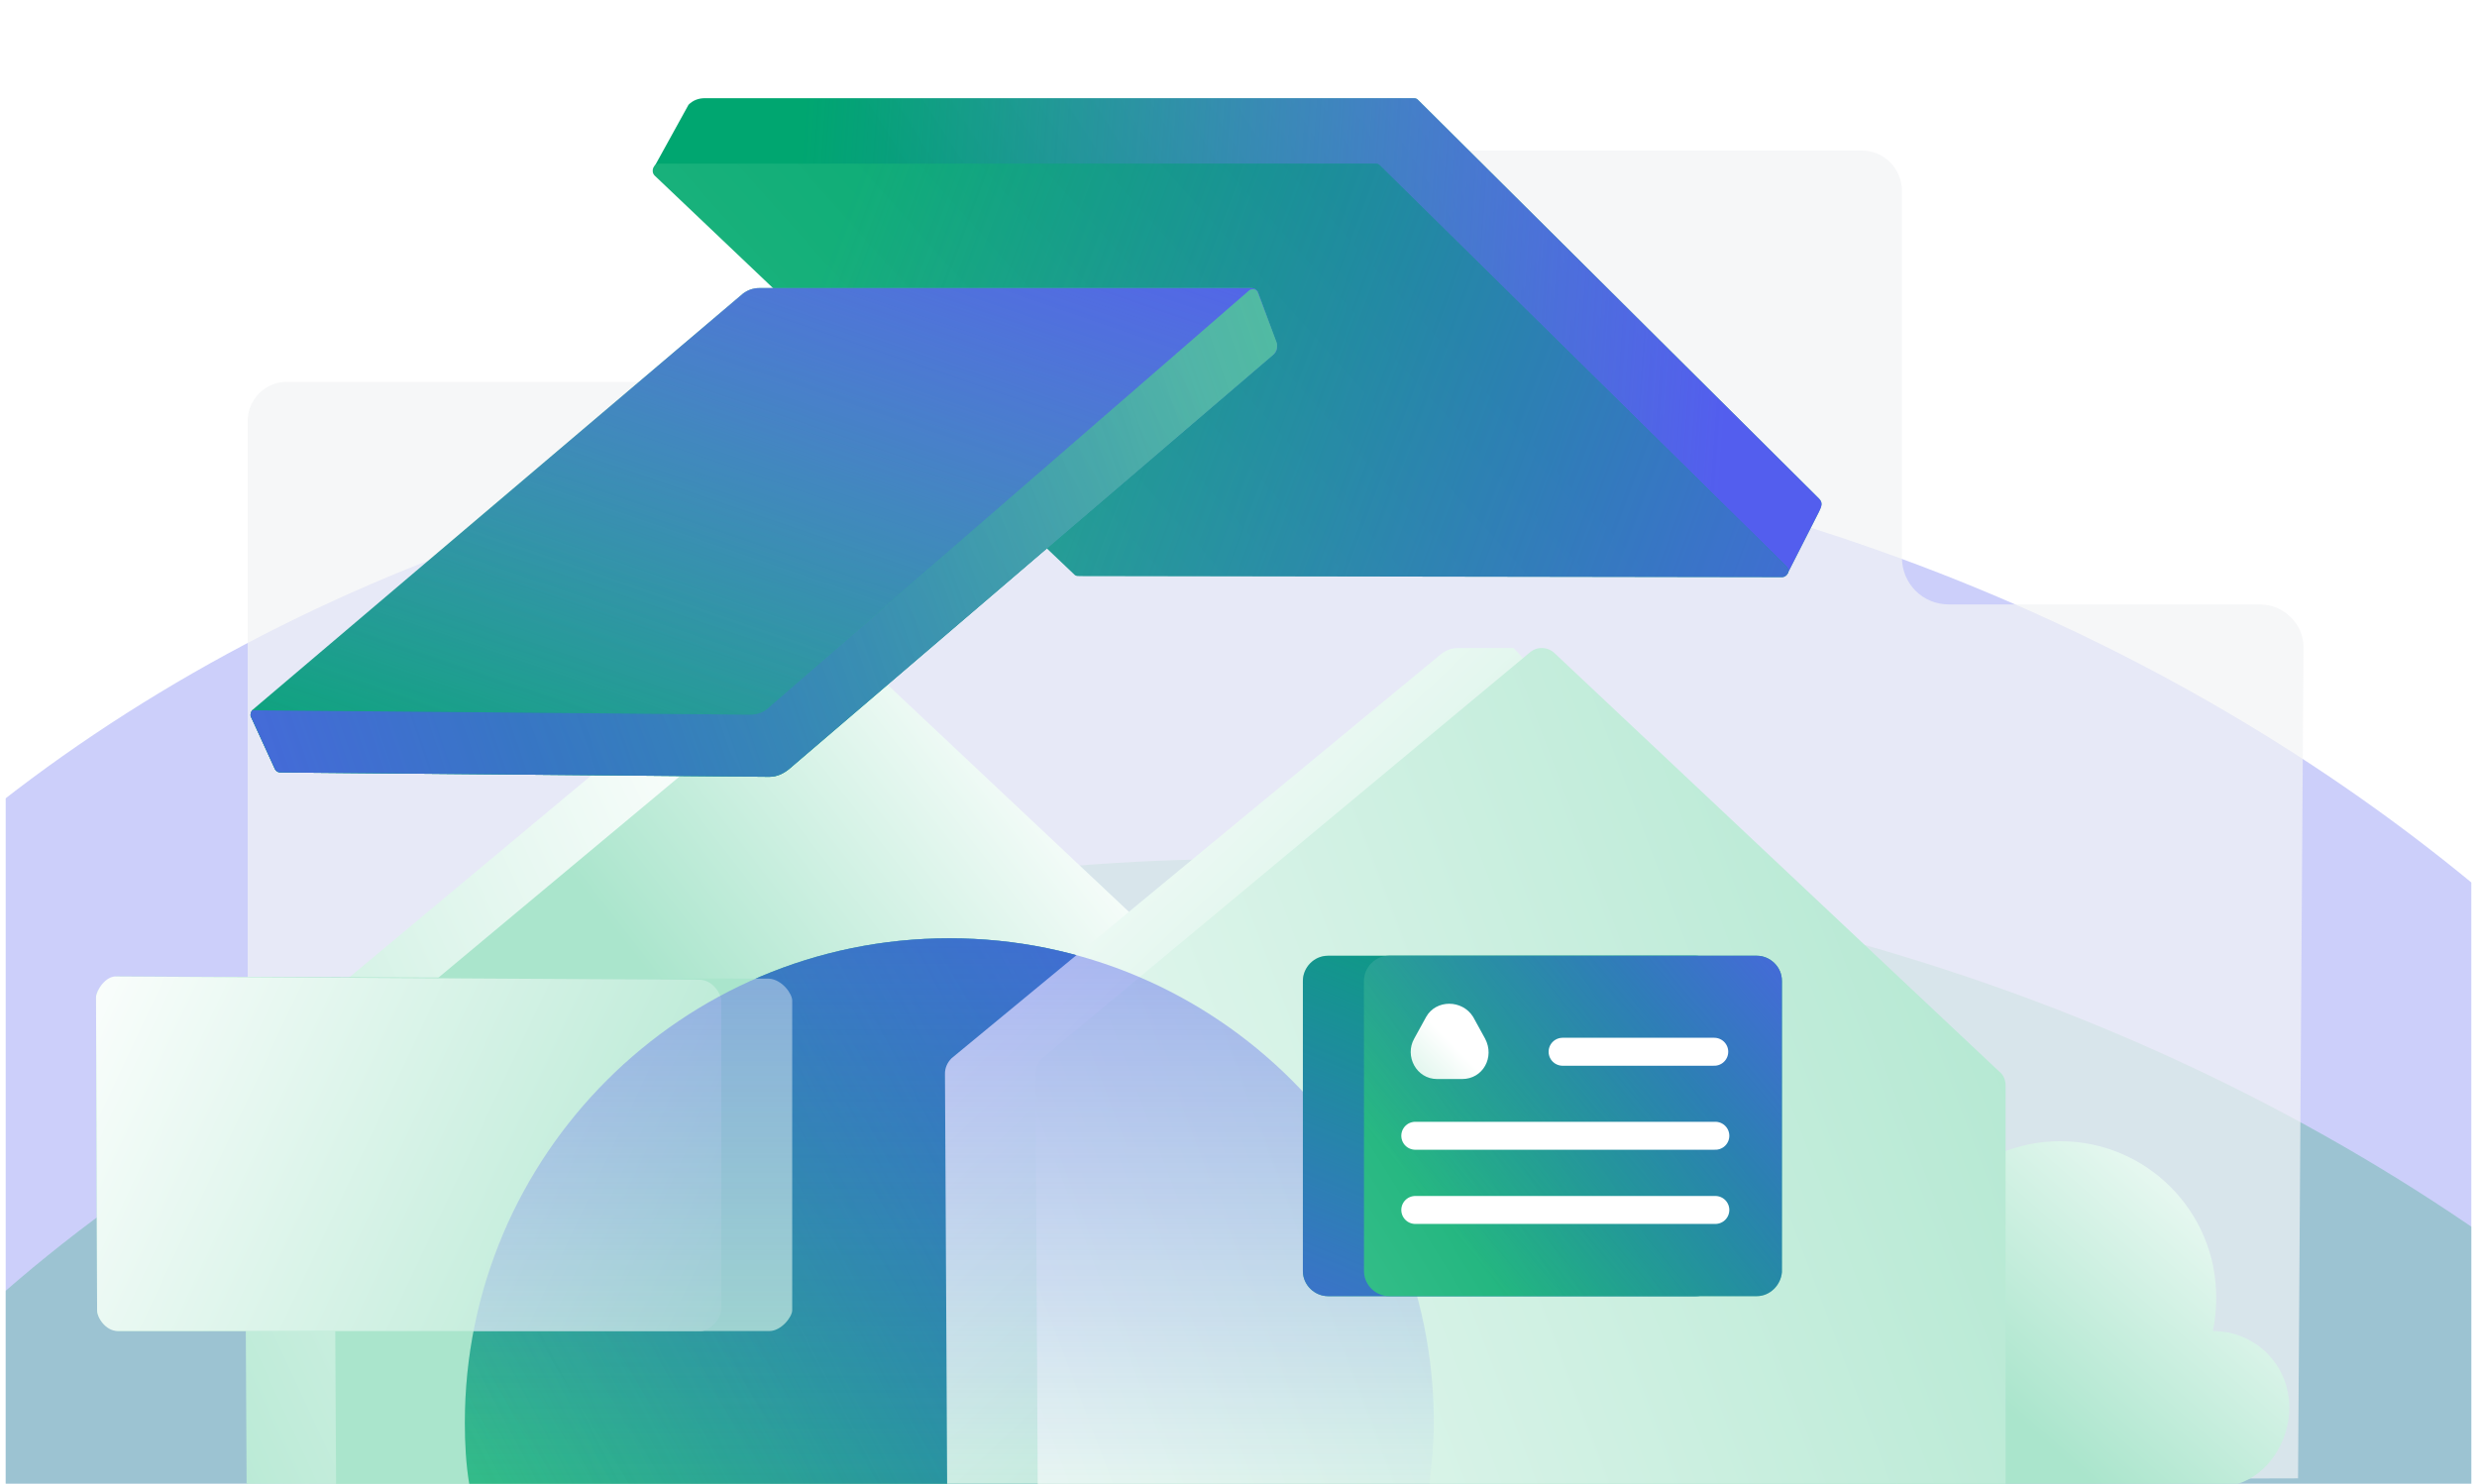<?xml version="1.0" encoding="UTF-8"?> <svg xmlns="http://www.w3.org/2000/svg" width="227" height="136" viewBox="0 0 227 136" fill="none"><g clip-path="url(#clip0_1085_15224)"><g opacity="0.3" filter="url(#filter0_f_1085_15224)"><path d="M134.202 41.142C45.122 28.361 -35.587 77.206 -46.066 150.241C-56.545 223.276 7.175 292.843 96.256 305.624C202.686 417.545 176.484 234.996 276.524 196.525C287.003 123.49 223.283 53.923 134.202 41.142Z" fill="#535EEE"></path></g><g opacity="0.3" filter="url(#filter1_f_1085_15224)"><path d="M143.69 80.838C52.936 67.817 -29.129 116.468 -39.608 189.503C-50.086 262.538 14.989 332.299 105.743 345.32C214.427 457.565 187.261 274.877 289.04 236.656C299.519 163.621 234.443 93.859 143.69 80.838Z" fill="#2CA874"></path></g><path d="M110.7 93.6H143.9C144.3 93.6 144.6 93.7 144.9 94L174 121.6C174.1 121.7 174.1 122 174 122.1L172.7 123.2C172.6 123.3 172.6 123.3 172.5 123.3L168 123.2L141.5 98.5L112.5 123.4L80.2 123.1C80.1 123.1 79.9 123 79.9 122.9L79.1 121.2C79 121.1 79.1 120.9 79.2 120.8L109.7 94.1C110 93.7 110.3 93.6 110.7 93.6Z" fill="url(#paint0_linear_1085_15224)"></path><path opacity="0.7" d="M207.1 55.4H178.6C176.2 55.4 174.3 53.5 174.3 51.1V17.5C174.3 15.5 172.7 13.8 170.6 13.8H87.2C85.7 13.8 84.5 15 84.5 16.5V35H26.3C24.3 35 22.7 36.6 22.7 38.6V136L210.6 135.5L211.1 59.3C211.1 57.2 209.3 55.4 207.1 55.4Z" fill="#F2F4F5"></path><path d="M70 59.9L110.7 98.2C111.1 98.5 111.3 99 111.3 99.5V134C111.3 135.1 110.4 136 109.3 136H22.6L22.4 98.5C22.4 98 22.6 97.5 23 97.1L67.7 59.8C68.4 59.2 69.4 59.3 70 59.9Z" fill="url(#paint1_linear_1085_15224)"></path><path d="M78.3 59.9L119 98.2C119.4 98.5 119.6 99 119.6 99.5V134C119.6 135.1 118.7 136 117.6 136H30.8L30.6 98.5C30.6 98 30.8 97.5 31.2 97.1L75.9 59.8C76.6 59.2 77.6 59.3 78.3 59.9Z" fill="url(#paint2_linear_1085_15224)"></path><path d="M205.1 136C207.9 135.1 209.8 132.1 209.8 129C209.8 125.1 206.7 122 202.8 122C203 121 203.1 120 203.1 118.9C203.1 111 196.7 104.6 188.8 104.6C180.9 104.6 174.5 111 174.5 118.9C174.5 120.4 174.7 121.8 175.2 123.2C172.6 124.5 170.8 127.1 170.8 130.3C170.8 132.4 171.6 134.6 173 136H205.1Z" fill="url(#paint3_linear_1085_15224)"></path><path d="M131 136C131.2 134.2 131.4 132.3 131.4 130.4C131.4 105.9 111.5 86 87 86C62.5 86 42.6 105.9 42.6 130.4C42.6 132.3 42.7 134.2 43 136H131Z" fill="url(#paint4_linear_1085_15224)"></path><path d="M131 136C131.2 134.2 131.4 132.3 131.4 130.4C131.4 105.9 111.5 86 87 86C62.5 86 42.6 105.9 42.6 130.4C42.6 132.3 42.7 134.2 43 136H131Z" fill="url(#paint5_linear_1085_15224)"></path><path d="M138.7 59.4C139.1 59.7 175.4 98.9 175.4 99.4V133.9C175.4 134.9 174.6 136 173.6 136H86.8L86.6 98.4C86.6 97.9 86.8 97.4 87.2 97L132 60C132.5 59.6 133 59.4 133.6 59.4H138.7Z" fill="url(#paint6_linear_1085_15224)"></path><path d="M142.5 59.9L183.2 98.2C183.6 98.5 183.8 99 183.8 99.5V136H95.1L94.9 98.4C94.9 97.9 95.1 97.4 95.5 97L140.2 59.8C140.9 59.2 141.9 59.3 142.5 59.9Z" fill="url(#paint7_linear_1085_15224)"></path><path d="M102.5 46.8L59.9 15.4L63.1 9.6C63.5 9.2 64 9 64.6 9H129.6C129.8 9 129.9 9.1 130 9.2L166.7 45.7C167.1 46.1 166.9 46.4 166.7 46.9L163.8 52.6C163.7 52.6 102.6 46.9 102.5 46.8Z" fill="url(#paint8_linear_1085_15224)"></path><path d="M102.5 46.8L59.9 15.4L63.1 9.6C63.5 9.2 64 9 64.6 9H129.6C129.8 9 129.9 9.1 130 9.2L166.7 45.7C167.1 46.1 166.9 46.5 166.7 46.9L163.8 52.6C163.7 52.6 102.6 46.9 102.5 46.8Z" fill="url(#paint9_linear_1085_15224)"></path><path d="M98.5 52.7L60 16.1C59.6 15.7 59.9 15 60.4 15H126.1C126.3 15 126.4 15.1 126.5 15.2L163.7 51.9C164.1 52.3 163.8 52.9 163.3 52.9L99 52.8C98.8 52.8 98.6 52.8 98.5 52.7Z" fill="url(#paint10_linear_1085_15224)"></path><path d="M98.5 52.7L60 16.1C59.6 15.7 59.9 15 60.4 15H126.1C126.3 15 126.4 15.1 126.5 15.2L163.7 51.9C164.1 52.3 163.8 52.9 163.3 52.9L99 52.8C98.9 52.8 98.6 52.8 98.5 52.7Z" fill="url(#paint11_linear_1085_15224)"></path><path d="M69.6 26.4H114.7C115 26.4 115.2 26.6 115.3 26.8L117 31.5C117.1 31.8 117 32.2 116.8 32.4L72.3 70.5C71.8 70.9 71.2 71.2 70.5 71.2L25.7 70.8C25.5 70.8 25.3 70.7 25.2 70.5L23 65.7C22.9 65.5 23 65.3 23.1 65.1L68.1 26.9C68.5 26.6 69 26.4 69.6 26.4Z" fill="url(#paint12_linear_1085_15224)"></path><path d="M69.6 26.4H114.7C115 26.4 115.2 26.6 115.3 26.8L117 31.5C117.1 31.8 117 32.2 116.8 32.4L72.3 70.5C71.8 70.9 71.2 71.2 70.5 71.2L25.7 70.8C25.5 70.8 25.3 70.7 25.2 70.5L23 65.7C22.9 65.5 23 65.3 23.1 65.1L68.1 26.9C68.5 26.6 69 26.4 69.6 26.4Z" fill="url(#paint13_linear_1085_15224)"></path><path d="M116.7 32.5L72.3 70.5C71.8 70.9 71.2 71.2 70.5 71.2L25.7 70.8C25.5 70.8 25.3 70.7 25.2 70.5L23 65.7C22.9 65.5 23 65.3 23.1 65.1L68.7 65.5C69.4 65.5 70 65.3 70.5 64.8L114.5 26.6C114.8 26.4 115.2 26.5 115.3 26.9L117 31.4C117.1 31.8 117 32.2 116.7 32.5Z" fill="url(#paint14_linear_1085_15224)"></path><path d="M116.7 32.5L72.3 70.5C71.8 70.9 71.2 71.2 70.5 71.2L25.7 70.8C25.5 70.8 25.3 70.7 25.2 70.5L23 65.7C22.9 65.5 23 65.3 23.1 65.1L68.7 65.5C69.4 65.5 70 65.3 70.5 64.8L114.5 26.6C114.8 26.4 115.2 26.5 115.3 26.9L117 31.4C117.1 31.8 117 32.2 116.7 32.5Z" fill="url(#paint15_linear_1085_15224)"></path><path d="M72.6 91.7V120.1C72.6 120.7 71.6 122 70.5 122H11C9.8 122 8.9 120.8 8.9 120.1L8.8 91.4C8.8 90.8 9.8 89.4 10.9 89.5L70.5 89.7C71.7 89.8 72.6 91.1 72.6 91.7Z" fill="url(#paint16_linear_1085_15224)"></path><path d="M66.1 91.7V120.1C66.1 120.7 65.2 122 64.2 122H10.8C9.7 122 8.9 120.8 8.9 120.1L8.8 91.4C8.8 90.8 9.7 89.4 10.7 89.5L64.1 89.8C65.3 89.8 66.1 91.1 66.1 91.7Z" fill="url(#paint17_linear_1085_15224)"></path><path d="M131 136C131.2 134.2 131.4 132.3 131.4 130.4C131.4 105.9 111.5 86 87 86C62.5 86 42.6 105.9 42.6 130.4C42.6 132.3 42.7 134.2 43 136H131Z" fill="url(#paint18_linear_1085_15224)"></path><path d="M155.4 118.8H121.7C120.5 118.8 119.4 117.8 119.4 116.5V89.9C119.4 88.7 120.4 87.6 121.7 87.6H155.4C156.6 87.6 157.7 88.6 157.7 89.9V116.6C157.7 117.8 156.7 118.8 155.4 118.8Z" fill="url(#paint19_linear_1085_15224)"></path><path d="M155.4 118.8H121.7C120.5 118.8 119.4 117.8 119.4 116.5V89.9C119.4 88.7 120.4 87.6 121.7 87.6H155.4C156.6 87.6 157.7 88.6 157.7 89.9V116.6C157.7 117.8 156.7 118.8 155.4 118.8Z" fill="url(#paint20_linear_1085_15224)"></path><path d="M161 118.8H127.3C126.1 118.8 125 117.8 125 116.5V89.9C125 88.7 126 87.6 127.3 87.6H161C162.2 87.6 163.3 88.6 163.3 89.9V116.6C163.2 117.8 162.2 118.8 161 118.8Z" fill="url(#paint21_linear_1085_15224)"></path><path d="M161 118.8H127.3C126.1 118.8 125 117.8 125 116.5V89.9C125 88.7 126 87.6 127.3 87.6H161C162.2 87.6 163.3 88.6 163.3 89.9V116.6C163.2 117.8 162.2 118.8 161 118.8Z" fill="url(#paint22_linear_1085_15224)"></path><path d="M130.7 93.2L129.6 95.2C128.7 96.8 129.8 98.9 131.7 98.9H134C135.9 98.9 137 96.9 136.1 95.2L135 93.2C134 91.6 131.6 91.6 130.7 93.2Z" fill="url(#paint23_linear_1085_15224)"></path><path d="M143.2 96.4H157.1" stroke="url(#paint24_linear_1085_15224)" stroke-width="2.562" stroke-miterlimit="10" stroke-linecap="round" stroke-linejoin="round"></path><path d="M129.7 104.1H157.2" stroke="url(#paint25_linear_1085_15224)" stroke-width="2.562" stroke-miterlimit="10" stroke-linecap="round" stroke-linejoin="round"></path><path d="M129.7 110.9H157.2" stroke="url(#paint26_linear_1085_15224)" stroke-width="2.562" stroke-miterlimit="10" stroke-linecap="round" stroke-linejoin="round"></path></g><defs><filter id="filter0_f_1085_15224" x="-108.498" y="-22.194" width="447.453" height="424.951" filterUnits="userSpaceOnUse" color-interpolation-filters="sRGB"><feFlood flood-opacity="0" result="BackgroundImageFix"></feFlood><feBlend mode="normal" in="SourceGraphic" in2="BackgroundImageFix" result="shape"></feBlend><feGaussianBlur stdDeviation="30.652" result="effect1_foregroundBlur_1085_15224"></feGaussianBlur></filter><filter id="filter1_f_1085_15224" x="-102.019" y="17.427" width="453.47" height="425.187" filterUnits="userSpaceOnUse" color-interpolation-filters="sRGB"><feFlood flood-opacity="0" result="BackgroundImageFix"></feFlood><feBlend mode="normal" in="SourceGraphic" in2="BackgroundImageFix" result="shape"></feBlend><feGaussianBlur stdDeviation="30.652" result="effect1_foregroundBlur_1085_15224"></feGaussianBlur></filter><linearGradient id="paint0_linear_1085_15224" x1="76.438" y1="167.569" x2="139.685" y2="109.405" gradientUnits="userSpaceOnUse"><stop stop-color="#535EEE"></stop><stop offset="0.987" stop-color="#535EEE" stop-opacity="0"></stop></linearGradient><linearGradient id="paint1_linear_1085_15224" x1="84.295" y1="99.906" x2="3.814" y2="137.251" gradientUnits="userSpaceOnUse"><stop stop-color="white"></stop><stop offset="1" stop-color="#AAE5CC"></stop></linearGradient><linearGradient id="paint2_linear_1085_15224" x1="112.089" y1="86.242" x2="77.721" y2="112.926" gradientUnits="userSpaceOnUse"><stop stop-color="white"></stop><stop offset="1" stop-color="#AAE5CC"></stop></linearGradient><linearGradient id="paint3_linear_1085_15224" x1="208.797" y1="103.641" x2="185.403" y2="130.459" gradientUnits="userSpaceOnUse"><stop stop-color="white"></stop><stop offset="1" stop-color="#AAE5CC"></stop></linearGradient><linearGradient id="paint4_linear_1085_15224" x1="15.569" y1="165.405" x2="102.494" y2="111.077" gradientUnits="userSpaceOnUse"><stop stop-color="#51CB95"></stop><stop offset="1" stop-color="#00A670"></stop></linearGradient><linearGradient id="paint5_linear_1085_15224" x1="150.687" y1="85.974" x2="46.036" y2="141.427" gradientUnits="userSpaceOnUse"><stop stop-color="#535EEE"></stop><stop offset="0.987" stop-color="#535EEE" stop-opacity="0"></stop></linearGradient><linearGradient id="paint6_linear_1085_15224" x1="87.088" y1="70.544" x2="145.987" y2="132.833" gradientUnits="userSpaceOnUse"><stop stop-color="white"></stop><stop offset="1" stop-color="#AAE5CC"></stop></linearGradient><linearGradient id="paint7_linear_1085_15224" x1="54.382" y1="138.58" x2="201.716" y2="82.797" gradientUnits="userSpaceOnUse"><stop stop-color="white"></stop><stop offset="1" stop-color="#AAE5CC"></stop></linearGradient><linearGradient id="paint8_linear_1085_15224" x1="166.334" y1="-2.781" x2="98.332" y2="40.735" gradientUnits="userSpaceOnUse"><stop stop-color="#51CB95"></stop><stop offset="1" stop-color="#00A670"></stop></linearGradient><linearGradient id="paint9_linear_1085_15224" x1="158.54" y1="31.627" x2="71.478" y2="25.434" gradientUnits="userSpaceOnUse"><stop stop-color="#535EEE"></stop><stop offset="0.987" stop-color="#535EEE" stop-opacity="0"></stop></linearGradient><linearGradient id="paint10_linear_1085_15224" x1="11.69" y1="123.382" x2="125.924" y2="21.381" gradientUnits="userSpaceOnUse"><stop stop-color="#51CB95"></stop><stop offset="1" stop-color="#00A670"></stop></linearGradient><linearGradient id="paint11_linear_1085_15224" x1="190.088" y1="62.816" x2="75.506" y2="20.121" gradientUnits="userSpaceOnUse"><stop stop-color="#535EEE"></stop><stop offset="0.987" stop-color="#535EEE" stop-opacity="0"></stop></linearGradient><linearGradient id="paint12_linear_1085_15224" x1="83.508" y1="9.286" x2="57.27" y2="85.781" gradientUnits="userSpaceOnUse"><stop stop-color="#51CB95"></stop><stop offset="1" stop-color="#00A670"></stop></linearGradient><linearGradient id="paint13_linear_1085_15224" x1="83.508" y1="9.286" x2="57.27" y2="85.781" gradientUnits="userSpaceOnUse"><stop stop-color="#535EEE"></stop><stop offset="0.987" stop-color="#535EEE" stop-opacity="0"></stop></linearGradient><linearGradient id="paint14_linear_1085_15224" x1="128.947" y1="21.794" x2="47.8" y2="67.772" gradientUnits="userSpaceOnUse"><stop offset="0.25" stop-color="#51CB95"></stop><stop offset="1" stop-color="#00A670"></stop></linearGradient><linearGradient id="paint15_linear_1085_15224" x1="-0.077" y1="80.754" x2="143.333" y2="31.491" gradientUnits="userSpaceOnUse"><stop stop-color="#535EEE"></stop><stop offset="0.987" stop-color="#535EEE" stop-opacity="0"></stop></linearGradient><linearGradient id="paint16_linear_1085_15224" x1="88.643" y1="140.718" x2="70.971" y2="127.865" gradientUnits="userSpaceOnUse"><stop stop-color="white"></stop><stop offset="1" stop-color="#AAE5CC"></stop></linearGradient><linearGradient id="paint17_linear_1085_15224" x1="3.589" y1="89.958" x2="72.26" y2="122.252" gradientUnits="userSpaceOnUse"><stop stop-color="white"></stop><stop offset="1" stop-color="#AAE5CC"></stop></linearGradient><linearGradient id="paint18_linear_1085_15224" x1="87" y1="18.725" x2="87" y2="139.803" gradientUnits="userSpaceOnUse"><stop stop-color="#535EEE"></stop><stop offset="0.987" stop-color="#535EEE" stop-opacity="0"></stop></linearGradient><linearGradient id="paint19_linear_1085_15224" x1="144.49" y1="138.086" x2="141.11" y2="118.229" gradientUnits="userSpaceOnUse"><stop stop-color="#51CB95"></stop><stop offset="1" stop-color="#00A670"></stop></linearGradient><linearGradient id="paint20_linear_1085_15224" x1="123.939" y1="139.759" x2="146.856" y2="82.467" gradientUnits="userSpaceOnUse"><stop stop-color="#535EEE"></stop><stop offset="0.987" stop-color="#535EEE" stop-opacity="0"></stop></linearGradient><linearGradient id="paint21_linear_1085_15224" x1="105.742" y1="127.186" x2="154.192" y2="96.905" gradientUnits="userSpaceOnUse"><stop stop-color="#51CB95"></stop><stop offset="1" stop-color="#00A670"></stop></linearGradient><linearGradient id="paint22_linear_1085_15224" x1="169.181" y1="82.197" x2="132.373" y2="113.049" gradientUnits="userSpaceOnUse"><stop stop-color="#535EEE"></stop><stop offset="0.987" stop-color="#535EEE" stop-opacity="0"></stop></linearGradient><linearGradient id="paint23_linear_1085_15224" x1="133.141" y1="95.694" x2="124.719" y2="104.145" gradientUnits="userSpaceOnUse"><stop stop-color="white"></stop><stop offset="1" stop-color="#AAE5CC"></stop></linearGradient><linearGradient id="paint24_linear_1085_15224" x1="nan" y1="nan" x2="nan" y2="nan" gradientUnits="userSpaceOnUse"><stop stop-color="white"></stop><stop offset="1" stop-color="#AAE5CC"></stop></linearGradient><linearGradient id="paint25_linear_1085_15224" x1="nan" y1="nan" x2="nan" y2="nan" gradientUnits="userSpaceOnUse"><stop stop-color="white"></stop><stop offset="1" stop-color="#AAE5CC"></stop></linearGradient><linearGradient id="paint26_linear_1085_15224" x1="nan" y1="nan" x2="nan" y2="nan" gradientUnits="userSpaceOnUse"><stop stop-color="white"></stop><stop offset="1" stop-color="#AAE5CC"></stop></linearGradient><clipPath id="clip0_1085_15224"><rect width="226" height="136" fill="white" transform="translate(0.5)"></rect></clipPath></defs></svg> 